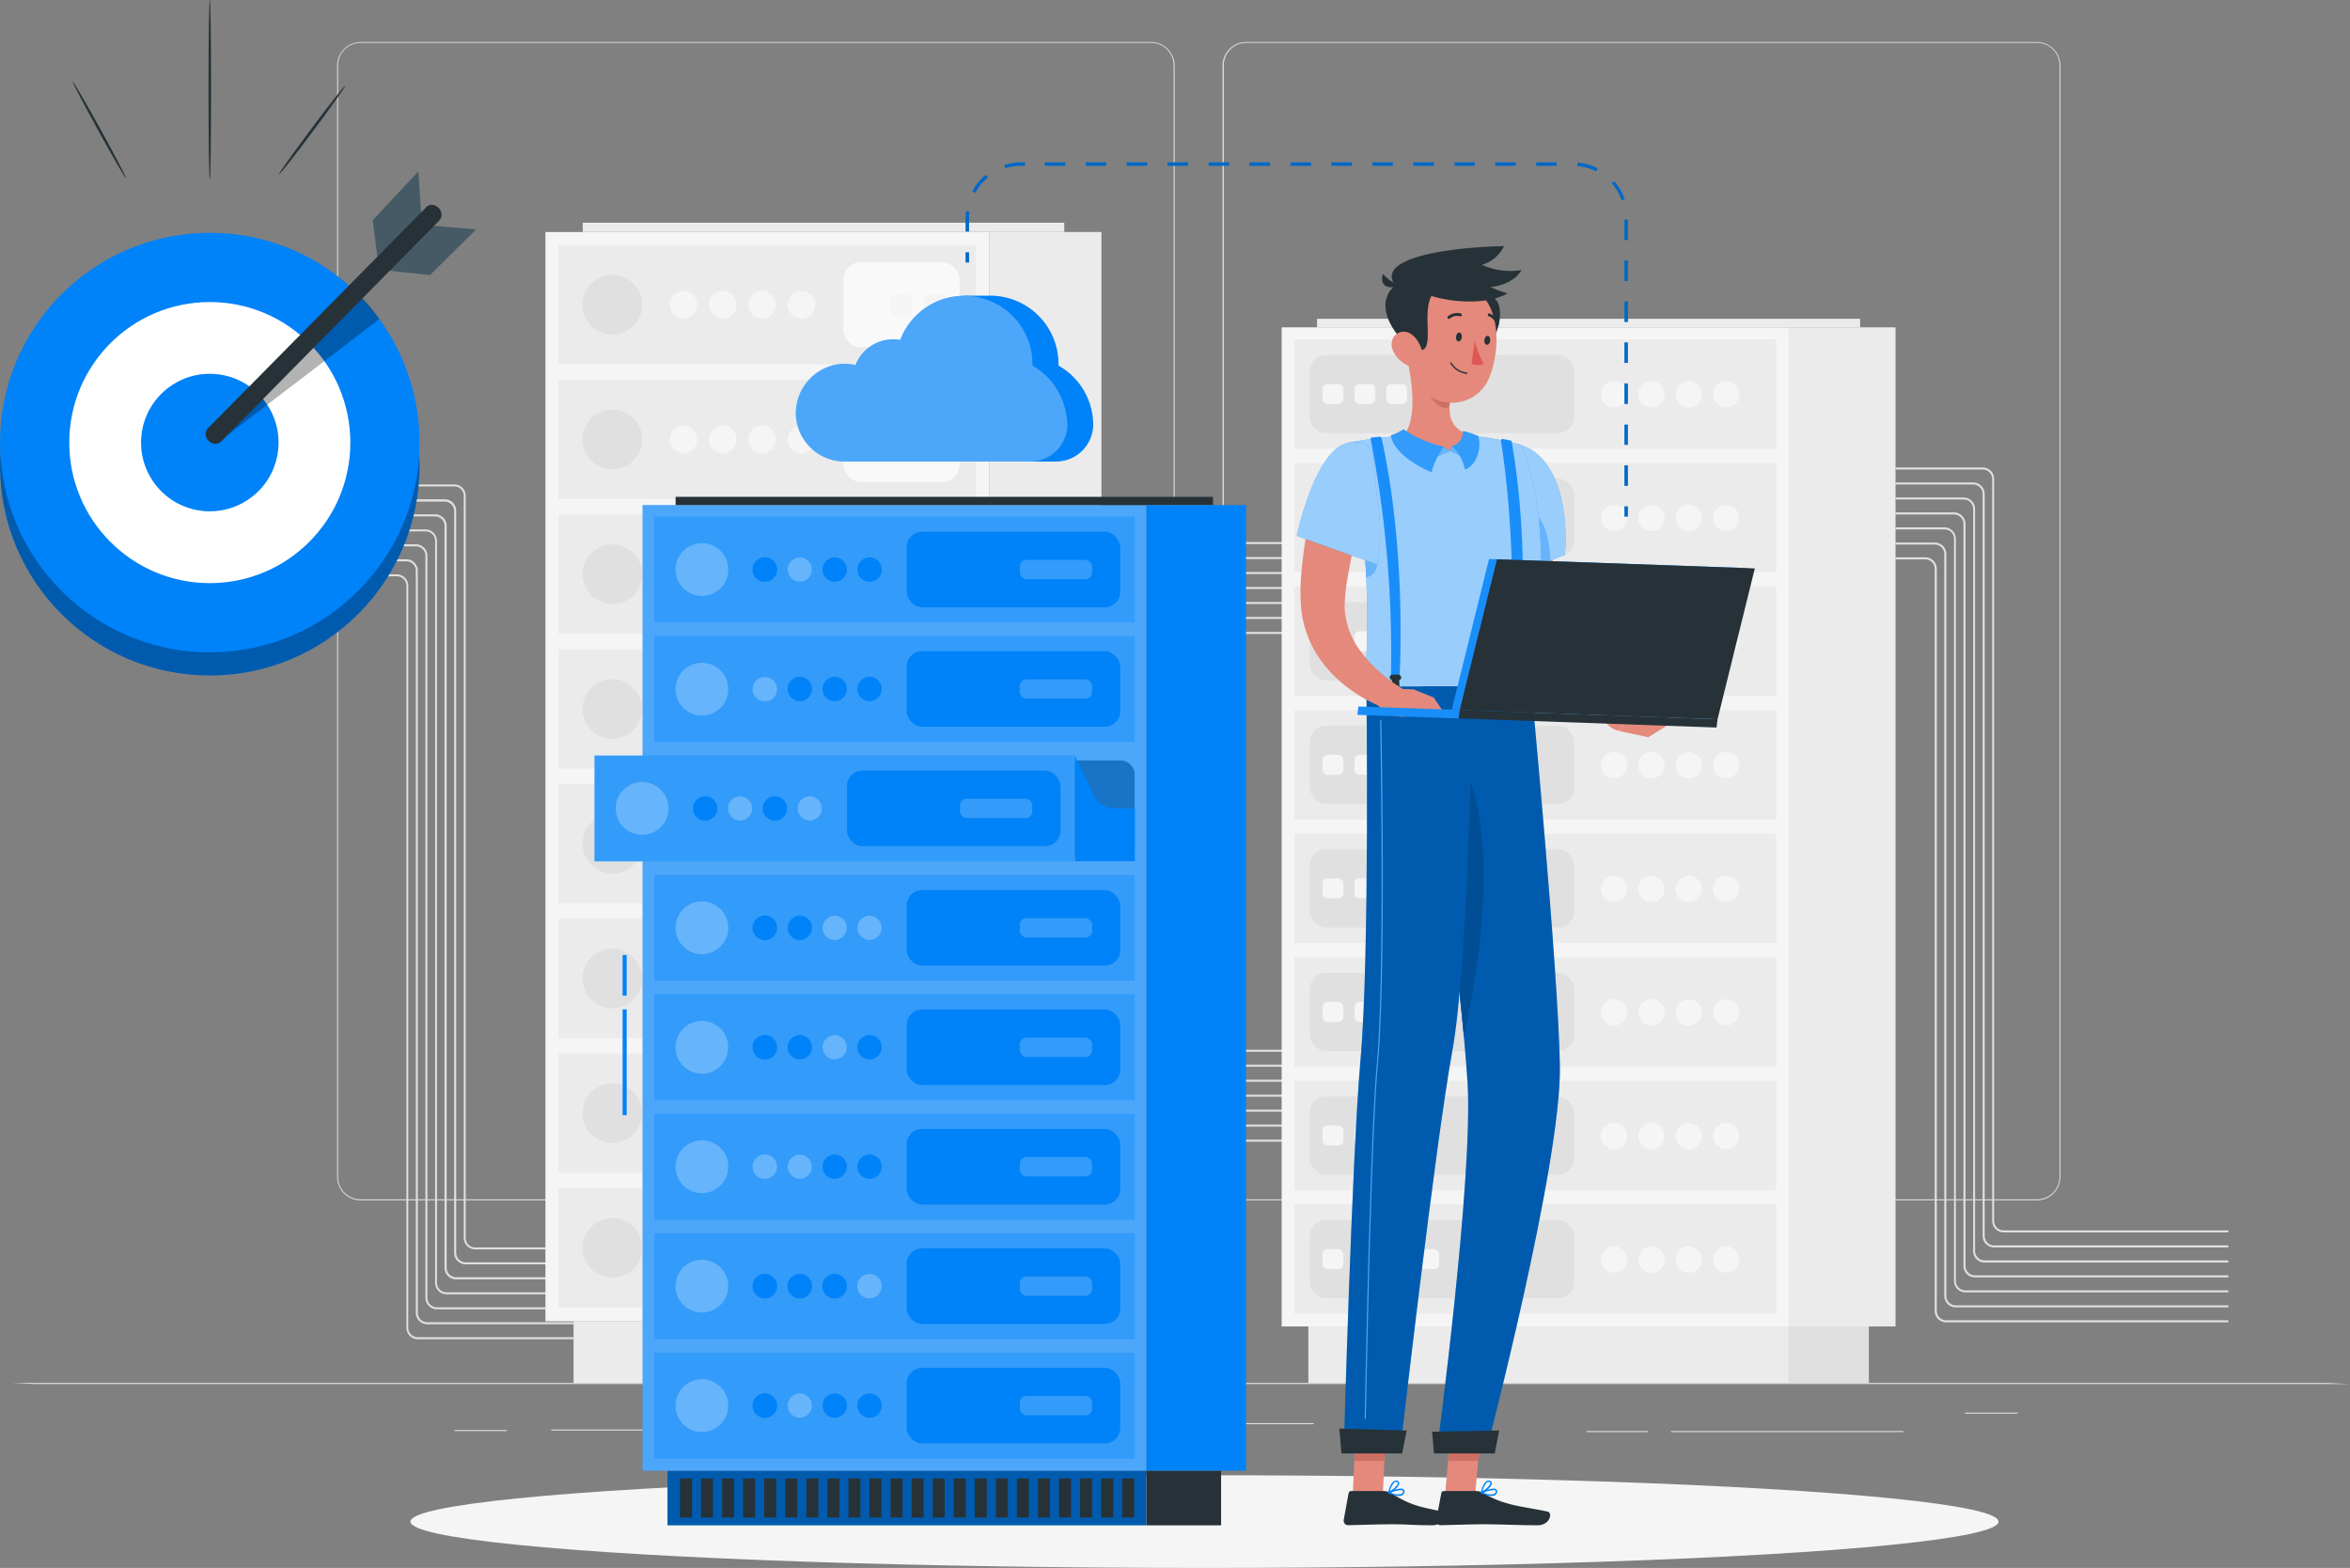 <svg id="Layer_1" data-name="Layer 1" xmlns="http://www.w3.org/2000/svg" viewBox="0 0 597.8 398.84"><rect x="0" y="0" width="597.8" height="398.84" fill="#808080" stroke="none"/><defs><style>.cls-1{fill:#e0e0e0;}.cls-2{fill:#ebebeb;}.cls-3{fill:#f5f5f5;}.cls-11,.cls-12,.cls-15,.cls-18,.cls-19,.cls-4,.cls-8{fill:#fff;}.cls-4{opacity:0.7;}.cls-10,.cls-11,.cls-12,.cls-15,.cls-16,.cls-18,.cls-4,.cls-6,.cls-8,.cls-9{isolation:isolate;}.cls-5,.cls-9{fill:#0082f8;}.cls-6,.cls-8{opacity:0.3;}.cls-7{fill:#263238;}.cls-15,.cls-9{opacity:0.6;}.cls-10,.cls-11{opacity:0.2;}.cls-12,.cls-16{opacity:0.4;}.cls-13{fill:#e4897b;}.cls-14{fill:#ce6f64;}.cls-17{fill:#de5753;}.cls-18{opacity:0.1;}.cls-20{fill:#455a64;}</style></defs><g id="freepik--background-complete--inject-61"><polygon class="cls-1" points="3.01 351.77 591.8 351.77 597.8 352.07 9.01 352.07 3.01 351.77"/><rect class="cls-1" x="140.24" y="363.63" width="50.66" height="0.26"/><rect class="cls-1" x="115.64" y="363.76" width="13.32" height="0.26"/><rect class="cls-1" x="248.81" y="362.01" width="15.6" height="0.26"/><rect class="cls-1" x="270.4" y="362.01" width="63.78" height="0.26"/><rect class="cls-1" x="425.06" y="364.02" width="59.15" height="0.26"/><rect class="cls-1" x="403.59" y="364.02" width="15.67" height="0.26"/><rect class="cls-1" x="499.84" y="359.32" width="13.43" height="0.26"/><path class="cls-1" d="M292.86,305.33H91.7a6,6,0,0,1-5.94-5.95V16.6a6,6,0,0,1,5.94-5.9H292.86a6,6,0,0,1,5.95,5.95h0V299.38A6,6,0,0,1,292.86,305.33ZM91.7,10.91A5.69,5.69,0,0,0,86,16.6V299.38a5.69,5.69,0,0,0,5.68,5.69H292.86a5.71,5.71,0,0,0,5.69-5.69V16.6a5.71,5.71,0,0,0-5.69-5.69Z" transform="translate(0)"/><path class="cls-1" d="M518.21,305.33H317a6,6,0,0,1-6-5.95V16.6a6,6,0,0,1,6-5.9H518.21a6,6,0,0,1,5.93,5.9V299.38A6,6,0,0,1,518.21,305.33ZM317,10.91a5.71,5.71,0,0,0-5.69,5.69V299.38a5.71,5.71,0,0,0,5.69,5.69H518.21a5.7,5.7,0,0,0,5.69-5.69V16.6a5.7,5.7,0,0,0-5.69-5.69Z" transform="translate(0)"/><path class="cls-1" d="M566.86,336.36H495.07a2.91,2.91,0,0,1-2.92-2.91V144.7a2.41,2.41,0,0,0-2.41-2.41h-7.55v-.52h7.57a2.93,2.93,0,0,1,2.93,2.93V333.45a2.4,2.4,0,0,0,2.41,2.39h71.76Z" transform="translate(0)"/><path class="cls-1" d="M566.86,332.56H497.51a2.93,2.93,0,0,1-2.92-2.93V140.93a2.42,2.42,0,0,0-2.4-2.41h-10V138h10a2.94,2.94,0,0,1,2.92,2.93v188.7a2.42,2.42,0,0,0,2.4,2.41h69.35Z" transform="translate(0)"/><path class="cls-1" d="M566.86,328.75H500a2.93,2.93,0,0,1-2.93-2.93V137.07a2.4,2.4,0,0,0-2.39-2.4H482.19v-.52h12.44a2.91,2.91,0,0,1,2.91,2.92V325.82a2.42,2.42,0,0,0,2.41,2.41h66.91Z" transform="translate(0)"/><path class="cls-1" d="M566.86,324.93H502.39a2.92,2.92,0,0,1-2.92-2.92V133.26a2.4,2.4,0,0,0-2.41-2.39H482.19v-.53h14.86a2.93,2.93,0,0,1,2.93,2.92V322a2.4,2.4,0,0,0,2.4,2.4h64.48Z" transform="translate(0)"/><path class="cls-1" d="M566.86,321.16h-62a2.92,2.92,0,0,1-2.92-2.93V129.47a2.41,2.41,0,0,0-2.41-2.41H482.19v-.52H499.5a2.93,2.93,0,0,1,2.93,2.93V318.19a2.41,2.41,0,0,0,2.4,2.41h62Z" transform="translate(0)"/><path class="cls-1" d="M566.86,317.31H507.27a2.93,2.93,0,0,1-2.92-2.93V125.65a2.41,2.41,0,0,0-2.41-2.41H482.15v-.52h19.79a2.93,2.93,0,0,1,2.93,2.93V314.38a2.4,2.4,0,0,0,2.38,2.41h59.61Z" transform="translate(0)"/><path class="cls-1" d="M566.86,313.49H509.71a2.93,2.93,0,0,1-2.93-2.91V121.83a2.4,2.4,0,0,0-2.4-2.4H482.19v-.52h22.16a2.92,2.92,0,0,1,2.92,2.92V310.58a2.4,2.4,0,0,0,2.4,2.39h57.19Z" transform="translate(0)"/><rect class="cls-1" x="272.07" y="160.74" width="64.38" height="0.52"/><rect class="cls-1" x="272.07" y="156.93" width="64.38" height="0.52"/><rect class="cls-1" x="272.07" y="153.12" width="64.38" height="0.52"/><rect class="cls-1" x="272.07" y="149.31" width="64.38" height="0.52"/><rect class="cls-1" x="272.07" y="145.5" width="64.38" height="0.52"/><rect class="cls-1" x="272.07" y="141.69" width="64.38" height="0.52"/><rect class="cls-1" x="272.07" y="137.88" width="64.38" height="0.52"/><rect class="cls-1" x="272.07" y="289.89" width="64.38" height="0.52"/><rect class="cls-1" x="272.07" y="286.07" width="64.38" height="0.52"/><rect class="cls-1" x="272.07" y="282.26" width="64.38" height="0.52"/><rect class="cls-1" x="272.07" y="278.45" width="64.38" height="0.52"/><rect class="cls-1" x="272.07" y="274.64" width="64.38" height="0.52"/><rect class="cls-1" x="272.07" y="270.83" width="64.38" height="0.52"/><rect class="cls-1" x="272.07" y="267.02" width="64.38" height="0.52"/><path class="cls-1" d="M145.9,317.8h-25a2.93,2.93,0,0,1-2.93-2.89V126.14a2.39,2.39,0,0,0-2.38-2.41H86v-.51h29.56a2.91,2.91,0,0,1,2.91,2.92h0V314.91a2.41,2.41,0,0,0,2.41,2.41h25Z" transform="translate(0)"/><path class="cls-1" d="M145.9,321.61H118.46a2.93,2.93,0,0,1-2.93-2.93V130a2.4,2.4,0,0,0-2.38-2.41H86.05V127h27.09a2.93,2.93,0,0,1,2.91,2.93V318.68a2.41,2.41,0,0,0,2.41,2.41H145.9Z" transform="translate(0)"/><path class="cls-1" d="M145.9,325.42H116a2.92,2.92,0,0,1-2.92-2.92V133.75a2.4,2.4,0,0,0-2.4-2.39H86v-.53H110.7a2.94,2.94,0,0,1,2.92,2.92V322.5a2.41,2.41,0,0,0,2.4,2.4H145.9Z" transform="translate(0)"/><path class="cls-1" d="M145.9,329.24H113.61a2.93,2.93,0,0,1-2.93-2.93V137.56a2.41,2.41,0,0,0-2.41-2.4H86v-.48h22.23a2.93,2.93,0,0,1,2.93,2.93v188.7a2.42,2.42,0,0,0,2.41,2.41h32.29Z" transform="translate(0)"/><path class="cls-1" d="M145.9,333.05H111.15a2.93,2.93,0,0,1-2.93-2.93V141.38a2.41,2.41,0,0,0-2.41-2.41H86v-.52h19.79a2.93,2.93,0,0,1,2.93,2.93V330.12a2.42,2.42,0,0,0,2.41,2.41H145.9Z" transform="translate(0)"/><path class="cls-1" d="M145.9,336.85H108.71a2.93,2.93,0,0,1-2.93-2.92V145.19a2.42,2.42,0,0,0-2.4-2.41H86v-.52h17.36a2.93,2.93,0,0,1,2.92,2.93V333.93a2.41,2.41,0,0,0,2.41,2.4H145.9Z" transform="translate(0)"/><path class="cls-1" d="M145.9,340.66H106.31a2.91,2.91,0,0,1-2.92-2.91V149a2.42,2.42,0,0,0-2.41-2.4H86v-.52h14.92a2.93,2.93,0,0,1,2.93,2.92V337.75a2.39,2.39,0,0,0,2.39,2.39h39.6Z" transform="translate(0)"/><rect class="cls-2" x="145.9" y="336.1" width="105.7" height="15.68"/><rect class="cls-1" x="251.6" y="336.11" width="21.44" height="15.68"/><rect class="cls-3" x="138.75" y="59.02" width="112.86" height="277.09"/><rect class="cls-2" x="148.23" y="56.65" width="122.5" height="2.36"/><rect class="cls-2" x="251.6" y="59.01" width="28.59" height="277.09"/><rect class="cls-2" x="142.11" y="62.34" width="106.13" height="30.36"/><rect class="cls-2" x="142.11" y="302.25" width="106.13" height="30.36"/><rect class="cls-2" x="142.11" y="267.98" width="106.13" height="30.36"/><rect class="cls-2" x="142.11" y="233.71" width="106.13" height="30.36"/><rect class="cls-2" x="142.11" y="199.44" width="106.13" height="30.36"/><rect class="cls-2" x="142.11" y="165.16" width="106.13" height="30.36"/><rect class="cls-2" x="142.11" y="130.89" width="106.13" height="30.36"/><rect class="cls-2" x="142.11" y="96.61" width="106.13" height="30.36"/><rect class="cls-4" x="214.55" y="66.68" width="29.55" height="21.69" rx="4.43"/><rect class="cls-3" x="235.09" y="74.75" width="5.55" height="5.54" rx="1.33"/><rect class="cls-4" x="214.55" y="100.94" width="29.55" height="21.69" rx="4.43"/><rect class="cls-3" x="235.09" y="109.03" width="5.55" height="5.54" rx="1.33"/><rect class="cls-4" x="214.55" y="135.22" width="29.55" height="21.69" rx="4.43"/><rect class="cls-3" x="235.09" y="143.3" width="5.55" height="5.54" rx="1.33"/><rect class="cls-4" x="214.55" y="169.5" width="29.55" height="21.69" rx="4.43"/><rect class="cls-3" x="235.09" y="177.57" width="5.55" height="5.54" rx="1.33"/><rect class="cls-4" x="214.55" y="203.77" width="29.55" height="21.69" rx="4.43"/><rect class="cls-3" x="235.09" y="211.85" width="5.55" height="5.54" rx="1.33"/><rect class="cls-4" x="214.55" y="238.05" width="29.55" height="21.69" rx="4.43"/><rect class="cls-3" x="235.09" y="246.12" width="5.55" height="5.54" rx="1.33"/><rect class="cls-4" x="214.55" y="272.32" width="29.55" height="21.69" rx="4.43"/><rect class="cls-3" x="235.09" y="280.4" width="5.55" height="5.54" rx="1.33"/><rect class="cls-4" x="214.55" y="306.59" width="29.55" height="21.69" rx="4.43"/><rect class="cls-3" x="235.09" y="314.67" width="5.55" height="5.54" rx="1.33"/><rect class="cls-3" x="226.54" y="74.74" width="5.55" height="5.54" rx="1.33"/><rect class="cls-3" x="226.54" y="109.02" width="5.55" height="5.54" rx="1.33"/><rect class="cls-3" x="226.54" y="143.29" width="5.55" height="5.54" rx="1.33"/><rect class="cls-3" x="226.54" y="177.57" width="5.55" height="5.54" rx="1.33"/><rect class="cls-3" x="226.55" y="211.85" width="5.55" height="5.54" rx="1.33"/><rect class="cls-3" x="226.55" y="246.12" width="5.55" height="5.54" rx="1.33"/><rect class="cls-3" x="226.54" y="280.39" width="5.55" height="5.54" rx="1.33"/><rect class="cls-3" x="226.54" y="314.66" width="5.55" height="5.54" rx="1.33"/><circle class="cls-3" cx="203.89" cy="77.51" r="3.5"/><path class="cls-3" d="M197.39,77.51a3.51,3.51,0,1,1-3.52-3.5h0A3.52,3.52,0,0,1,197.39,77.51Z" transform="translate(0)"/><path class="cls-3" d="M187.38,77.51a3.51,3.51,0,1,1-3.52-3.5h0A3.52,3.52,0,0,1,187.38,77.51Z" transform="translate(0)"/><circle class="cls-3" cx="173.85" cy="77.51" r="3.5"/><circle class="cls-3" cx="203.89" cy="111.79" r="3.5"/><path class="cls-3" d="M197.39,111.76a3.51,3.51,0,1,1-3.52-3.5h0A3.51,3.51,0,0,1,197.39,111.76Z" transform="translate(0)"/><path class="cls-3" d="M187.38,111.76a3.51,3.51,0,1,1-3.52-3.5h0A3.51,3.51,0,0,1,187.38,111.76Z" transform="translate(0)"/><circle class="cls-3" cx="173.85" cy="111.79" r="3.5"/><path class="cls-3" d="M207.43,146.07a3.51,3.51,0,1,1-3.52-3.5h0a3.49,3.49,0,0,1,3.51,3.49Z" transform="translate(0)"/><path class="cls-3" d="M197.39,146.07a3.51,3.51,0,1,1-3.52-3.5h0a3.5,3.5,0,0,1,3.51,3.49Z" transform="translate(0)"/><path class="cls-3" d="M187.38,146.07a3.51,3.51,0,1,1-3.52-3.5h0a3.5,3.5,0,0,1,3.51,3.49Z" transform="translate(0)"/><path class="cls-3" d="M177.37,146.07a3.52,3.52,0,1,1-3.53-3.5h0a3.5,3.5,0,0,1,3.52,3.49Z" transform="translate(0)"/><path class="cls-3" d="M207.43,180.34a3.51,3.51,0,1,1-3.52-3.5h0a3.5,3.5,0,0,1,3.51,3.49Z" transform="translate(0)"/><path class="cls-3" d="M197.39,180.34a3.51,3.51,0,1,1-3.52-3.5h0a3.5,3.5,0,0,1,3.51,3.49Z" transform="translate(0)"/><path class="cls-3" d="M187.38,180.34a3.51,3.51,0,1,1-3.52-3.5h0a3.5,3.5,0,0,1,3.51,3.49Z" transform="translate(0)"/><path class="cls-3" d="M177.37,180.34a3.52,3.52,0,1,1-3.53-3.5h0a3.51,3.51,0,0,1,3.52,3.49Z" transform="translate(0)"/><path class="cls-3" d="M207.43,214.62a3.51,3.51,0,1,1-3.51-3.51h0a3.49,3.49,0,0,1,3.51,3.49Z" transform="translate(0)"/><path class="cls-3" d="M197.39,214.62a3.51,3.51,0,1,1-3.51-3.51h0a3.5,3.5,0,0,1,3.51,3.49Z" transform="translate(0)"/><path class="cls-3" d="M187.38,214.62a3.51,3.51,0,1,1-3.51-3.51h0a3.5,3.5,0,0,1,3.51,3.49Z" transform="translate(0)"/><path class="cls-3" d="M177.37,214.62a3.52,3.52,0,1,1-3.52-3.51h0a3.5,3.5,0,0,1,3.52,3.49Z" transform="translate(0)"/><path class="cls-3" d="M207.43,248.89a3.51,3.51,0,1,1-3.51-3.51h0A3.51,3.51,0,0,1,207.43,248.89Z" transform="translate(0)"/><path class="cls-3" d="M197.39,248.89a3.51,3.51,0,1,1-3.51-3.51h0A3.51,3.51,0,0,1,197.39,248.89Z" transform="translate(0)"/><path class="cls-3" d="M187.38,248.89a3.51,3.51,0,1,1-3.51-3.51h0A3.51,3.51,0,0,1,187.38,248.89Z" transform="translate(0)"/><path class="cls-3" d="M177.37,248.89a3.52,3.52,0,1,1-3.52-3.51h0A3.52,3.52,0,0,1,177.37,248.89Z" transform="translate(0)"/><circle class="cls-3" cx="203.89" cy="283.16" r="3.5"/><path class="cls-3" d="M197.39,283.16a3.51,3.51,0,1,1-3.52-3.5h0A3.51,3.51,0,0,1,197.39,283.16Z" transform="translate(0)"/><path class="cls-3" d="M187.38,283.16a3.51,3.51,0,1,1-3.52-3.5h0A3.51,3.51,0,0,1,187.38,283.16Z" transform="translate(0)"/><circle class="cls-3" cx="173.85" cy="283.16" r="3.5"/><circle class="cls-3" cx="203.89" cy="317.43" r="3.5"/><path class="cls-3" d="M197.39,317.43a3.51,3.51,0,1,1-3.52-3.5h0A3.52,3.52,0,0,1,197.39,317.43Z" transform="translate(0)"/><path class="cls-3" d="M187.38,317.43a3.51,3.51,0,1,1-3.52-3.5h0A3.52,3.52,0,0,1,187.38,317.43Z" transform="translate(0)"/><circle class="cls-3" cx="173.85" cy="317.43" r="3.5"/><circle class="cls-1" cx="155.78" cy="77.51" r="7.59"/><circle class="cls-1" cx="155.78" cy="111.79" r="7.59"/><circle class="cls-1" cx="155.78" cy="146.08" r="7.59" transform="translate(-13.32 276.5) rotate(-80.8)"/><circle class="cls-1" cx="155.78" cy="180.35" r="7.59" transform="translate(-47.16 305.3) rotate(-80.8)"/><circle class="cls-1" cx="155.77" cy="214.63" r="7.59" transform="translate(-70.01 75.51) rotate(-22.39)"/><circle class="cls-1" cx="155.76" cy="248.9" r="7.59" transform="translate(-83.07 78.09) rotate(-22.39)"/><circle class="cls-1" cx="155.78" cy="283.16" r="7.59"/><circle class="cls-1" cx="155.78" cy="317.43" r="7.59"/><rect class="cls-2" x="332.83" y="337.4" width="122.21" height="14.39"/><rect class="cls-1" x="455.05" y="337.4" width="20.36" height="14.39"/><rect class="cls-3" x="326.04" y="83.27" width="129" height="254.14"/><rect class="cls-2" x="335.04" y="81.09" width="138.14" height="2.18"/><rect class="cls-2" x="455.04" y="83.27" width="27.15" height="254.14"/><rect class="cls-2" x="329.24" y="86.31" width="122.61" height="27.85"/><rect class="cls-2" x="329.24" y="306.36" width="122.61" height="27.85"/><rect class="cls-2" x="329.24" y="274.92" width="122.61" height="27.85"/><rect class="cls-2" x="329.24" y="243.48" width="122.61" height="27.85"/><rect class="cls-2" x="329.24" y="212.04" width="122.61" height="27.85"/><rect class="cls-2" x="329.24" y="180.62" width="122.61" height="27.85"/><rect class="cls-2" x="329.24" y="149.18" width="122.61" height="27.85"/><rect class="cls-2" x="329.24" y="117.75" width="122.61" height="27.85"/><rect class="cls-1" x="333.17" y="90.29" width="67.29" height="19.89" rx="4.14"/><rect class="cls-3" x="336.44" y="97.69" width="5.27" height="5.08" rx="1.24"/><rect class="cls-1" x="333.17" y="121.73" width="67.29" height="19.89" rx="4.14"/><rect class="cls-3" x="336.45" y="129.13" width="5.27" height="5.08" rx="1.24"/><rect class="cls-1" x="333.17" y="153.16" width="67.29" height="19.89" rx="4.14"/><rect class="cls-3" x="336.45" y="160.57" width="5.27" height="5.08" rx="1.24"/><rect class="cls-1" x="333.17" y="184.6" width="67.29" height="19.89" rx="4.14"/><rect class="cls-3" x="336.44" y="192" width="5.27" height="5.08" rx="1.24"/><rect class="cls-1" x="333.17" y="216.03" width="67.29" height="19.89" rx="4.14"/><rect class="cls-3" x="336.45" y="223.43" width="5.27" height="5.08" rx="1.24"/><rect class="cls-1" x="333.17" y="247.46" width="67.29" height="19.89" rx="4.14"/><rect class="cls-3" x="336.44" y="254.87" width="5.27" height="5.08" rx="1.24"/><rect class="cls-1" x="333.17" y="278.91" width="67.29" height="19.89" rx="4.14"/><rect class="cls-3" x="336.45" y="286.3" width="5.27" height="5.08" rx="1.24"/><rect class="cls-1" x="333.17" y="310.34" width="67.29" height="19.89" rx="4.14"/><rect class="cls-3" x="336.45" y="317.75" width="5.27" height="5.08" rx="1.24"/><rect class="cls-3" x="344.55" y="97.69" width="5.27" height="5.08" rx="1.24"/><rect class="cls-3" x="344.56" y="129.13" width="5.27" height="5.08" rx="1.24"/><rect class="cls-3" x="344.56" y="160.57" width="5.27" height="5.08" rx="1.24"/><rect class="cls-3" x="344.56" y="192" width="5.27" height="5.08" rx="1.24"/><rect class="cls-3" x="344.56" y="223.43" width="5.27" height="5.08" rx="1.24"/><rect class="cls-3" x="344.55" y="254.87" width="5.27" height="5.08" rx="1.24"/><rect class="cls-3" x="344.56" y="286.3" width="5.27" height="5.08" rx="1.24"/><rect class="cls-3" x="344.56" y="317.75" width="5.27" height="5.08" rx="1.24"/><rect class="cls-3" x="352.67" y="97.69" width="5.27" height="5.08" rx="1.24"/><rect class="cls-3" x="352.68" y="129.13" width="5.27" height="5.08" rx="1.24"/><rect class="cls-3" x="352.68" y="160.56" width="5.27" height="5.08" rx="1.24"/><rect class="cls-3" x="352.68" y="192" width="5.27" height="5.08" rx="1.24"/><rect class="cls-3" x="352.68" y="223.43" width="5.27" height="5.08" rx="1.24"/><rect class="cls-3" x="352.67" y="254.87" width="5.27" height="5.08" rx="1.24"/><rect class="cls-3" x="352.68" y="286.3" width="5.27" height="5.08" rx="1.24"/><rect class="cls-3" x="352.68" y="317.73" width="5.27" height="5.08" rx="1.24"/><rect class="cls-3" x="360.8" y="97.69" width="5.27" height="5.08" rx="1.24"/><rect class="cls-3" x="360.8" y="129.13" width="5.27" height="5.08" rx="1.24"/><rect class="cls-3" x="360.8" y="160.56" width="5.27" height="5.08" rx="1.24"/><rect class="cls-3" x="360.8" y="192" width="5.27" height="5.08" rx="1.24"/><rect class="cls-3" x="360.8" y="223.43" width="5.27" height="5.08" rx="1.24"/><rect class="cls-3" x="360.8" y="254.87" width="5.27" height="5.08" rx="1.24"/><rect class="cls-3" x="360.8" y="286.3" width="5.27" height="5.08" rx="1.24"/><rect class="cls-3" x="360.8" y="317.73" width="5.27" height="5.08" rx="1.24"/><path class="cls-3" d="M407.25,100.24A3.33,3.33,0,1,0,410.7,97h-.12a3.27,3.27,0,0,0-3.33,3.2Z" transform="translate(0)"/><path class="cls-3" d="M416.76,100.24A3.34,3.34,0,1,0,420.21,97h-.12a3.27,3.27,0,0,0-3.33,3.22Z" transform="translate(0)"/><path class="cls-3" d="M426.26,100.24A3.34,3.34,0,1,0,429.71,97h-.11a3.27,3.27,0,0,0-3.34,3.2Z" transform="translate(0)"/><path class="cls-3" d="M435.78,100.24A3.32,3.32,0,1,0,439.2,97h-.1a3.26,3.26,0,0,0-3.32,3.22Z" transform="translate(0)"/><path class="cls-3" d="M407.25,131.67a3.34,3.34,0,1,0,3.43-3.24h-.1a3.27,3.27,0,0,0-3.33,3.21Z" transform="translate(0)"/><path class="cls-3" d="M416.76,131.67a3.34,3.34,0,1,0,3.45-3.22h-.12a3.27,3.27,0,0,0-3.33,3.22Z" transform="translate(0)"/><path class="cls-3" d="M426.26,131.67a3.34,3.34,0,1,0,3.45-3.22h-.11a3.27,3.27,0,0,0-3.34,3.21Z" transform="translate(0)"/><path class="cls-3" d="M435.78,131.67a3.32,3.32,0,1,0,3.42-3.22h-.1a3.26,3.26,0,0,0-3.32,3.22Z" transform="translate(0)"/><path class="cls-3" d="M407.25,163.1a3.33,3.33,0,1,0,3.46-3.21h-.13a3.28,3.28,0,0,0-3.33,3.21Z" transform="translate(0)"/><path class="cls-3" d="M416.76,163.1a3.34,3.34,0,1,0,3.46-3.21h-.13A3.28,3.28,0,0,0,416.76,163.1Z" transform="translate(0)"/><path class="cls-3" d="M426.26,163.1a3.34,3.34,0,1,0,3.46-3.21h-.12a3.28,3.28,0,0,0-3.34,3.21Z" transform="translate(0)"/><path class="cls-3" d="M435.78,163.1a3.32,3.32,0,1,0,3.43-3.21h-.11A3.27,3.27,0,0,0,435.78,163.1Z" transform="translate(0)"/><path class="cls-3" d="M407.25,194.54a3.33,3.33,0,1,0,3.45-3.22h-.12a3.28,3.28,0,0,0-3.33,3.21Z" transform="translate(0)"/><path class="cls-3" d="M416.76,194.54a3.34,3.34,0,1,0,3.45-3.22h-.12a3.27,3.27,0,0,0-3.33,3.22Z" transform="translate(0)"/><path class="cls-3" d="M426.26,194.54a3.34,3.34,0,1,0,3.45-3.22h-.11a3.28,3.28,0,0,0-3.34,3.21Z" transform="translate(0)"/><path class="cls-3" d="M435.78,194.54a3.32,3.32,0,1,0,3.42-3.22h-.1a3.26,3.26,0,0,0-3.32,3.22Z" transform="translate(0)"/><path class="cls-3" d="M407.25,226a3.33,3.33,0,1,0,3.46-3.2h-.13a3.28,3.28,0,0,0-3.33,3.21Z" transform="translate(0)"/><path class="cls-3" d="M416.76,226a3.34,3.34,0,1,0,3.46-3.2h-.13A3.28,3.28,0,0,0,416.76,226Z" transform="translate(0)"/><path class="cls-3" d="M426.26,226a3.34,3.34,0,1,0,3.46-3.2h-.12a3.28,3.28,0,0,0-3.34,3.21Z" transform="translate(0)"/><path class="cls-3" d="M435.78,226a3.32,3.32,0,1,0,3.43-3.2h-.11A3.27,3.27,0,0,0,435.78,226Z" transform="translate(0)"/><path class="cls-3" d="M407.25,257.41a3.33,3.33,0,1,0,3.45-3.21h-.12a3.28,3.28,0,0,0-3.33,3.21Z" transform="translate(0)"/><path class="cls-3" d="M416.76,257.41a3.34,3.34,0,1,0,3.45-3.21h-.12a3.29,3.29,0,0,0-3.33,3.22Z" transform="translate(0)"/><path class="cls-3" d="M426.26,257.41a3.34,3.34,0,1,0,3.45-3.21h-.11a3.29,3.29,0,0,0-3.34,3.21Z" transform="translate(0)"/><path class="cls-3" d="M435.78,257.41a3.32,3.32,0,1,0,3.42-3.21h-.1a3.27,3.27,0,0,0-3.32,3.22Z" transform="translate(0)"/><path class="cls-3" d="M407.25,288.87a3.33,3.33,0,1,0,3.46-3.21h-.13a3.27,3.27,0,0,0-3.33,3.2Z" transform="translate(0)"/><path class="cls-3" d="M416.76,288.87a3.34,3.34,0,1,0,3.46-3.21h-.13A3.27,3.27,0,0,0,416.76,288.87Z" transform="translate(0)"/><path class="cls-3" d="M426.26,288.87a3.34,3.34,0,1,0,3.46-3.21h-.12a3.27,3.27,0,0,0-3.34,3.2Z" transform="translate(0)"/><path class="cls-3" d="M435.78,288.87a3.32,3.32,0,1,0,3.43-3.21h-.11A3.26,3.26,0,0,0,435.78,288.87Z" transform="translate(0)"/><path class="cls-3" d="M407.25,320.28a3.33,3.33,0,1,0,3.46-3.21h-.13a3.27,3.27,0,0,0-3.33,3.21Z" transform="translate(0)"/><path class="cls-3" d="M416.76,320.28a3.34,3.34,0,1,0,3.46-3.21h-.13A3.27,3.27,0,0,0,416.76,320.28Z" transform="translate(0)"/><path class="cls-3" d="M426.26,320.28a3.34,3.34,0,1,0,3.46-3.21h-.12a3.27,3.27,0,0,0-3.34,3.21Z" transform="translate(0)"/><path class="cls-3" d="M435.78,320.28a3.32,3.32,0,1,0,3.43-3.21h-.11A3.26,3.26,0,0,0,435.78,320.28Z" transform="translate(0)"/></g><g id="freepik--Shadow--inject-61"><ellipse class="cls-3" cx="306.4" cy="387.05" rx="202" ry="11.79"/></g><g id="freepik--Device--inject-61"><rect class="cls-5" x="169.8" y="374.09" width="121.82" height="13.9"/><rect class="cls-6" x="169.8" y="374.09" width="121.82" height="13.9"/><rect class="cls-7" x="172.97" y="376.07" width="3.05" height="9.95"/><rect class="cls-7" x="178.32" y="376.07" width="3.05" height="9.95"/><rect class="cls-7" x="183.69" y="376.07" width="3.05" height="9.95"/><rect class="cls-7" x="189.04" y="376.07" width="3.05" height="9.95"/><rect class="cls-7" x="194.4" y="376.07" width="3.05" height="9.95"/><rect class="cls-7" x="199.75" y="376.07" width="3.05" height="9.95"/><rect class="cls-7" x="205.12" y="376.07" width="3.05" height="9.95"/><rect class="cls-7" x="210.47" y="376.07" width="3.05" height="9.95"/><rect class="cls-7" x="215.83" y="376.07" width="3.05" height="9.95"/><rect class="cls-7" x="221.18" y="376.07" width="3.05" height="9.95"/><rect class="cls-7" x="226.54" y="376.07" width="3.05" height="9.95"/><rect class="cls-7" x="231.9" y="376.07" width="3.05" height="9.95"/><rect class="cls-7" x="237.26" y="376.07" width="3.05" height="9.95"/><rect class="cls-7" x="242.61" y="376.07" width="3.05" height="9.95"/><rect class="cls-7" x="247.97" y="376.07" width="3.05" height="9.95"/><rect class="cls-7" x="253.33" y="376.07" width="3.05" height="9.95"/><rect class="cls-7" x="258.69" y="376.07" width="3.05" height="9.95"/><rect class="cls-7" x="264.04" y="376.07" width="3.05" height="9.95"/><rect class="cls-7" x="269.4" y="376.07" width="3.05" height="9.95"/><rect class="cls-7" x="274.76" y="376.07" width="3.05" height="9.95"/><rect class="cls-7" x="280.12" y="376.07" width="3.05" height="9.95"/><rect class="cls-7" x="285.47" y="376.07" width="3.05" height="9.95"/><rect class="cls-7" x="291.63" y="374.1" width="19" height="13.9"/><rect class="cls-5" x="163.47" y="128.48" width="128.16" height="245.61"/><rect class="cls-8" x="163.47" y="128.48" width="128.16" height="245.61"/><rect class="cls-7" x="171.86" y="126.38" width="136.7" height="2.1"/><rect class="cls-5" x="158.38" y="242.92" width="1.04" height="10.35"/><rect class="cls-5" x="158.38" y="256.75" width="1.04" height="26.91"/><rect class="cls-5" x="291.62" y="128.48" width="25.35" height="245.61"/><rect class="cls-9" x="166.45" y="193.45" width="122.19" height="24.38" rx="3.41"/><rect class="cls-10" x="166.45" y="193.45" width="122.19" height="24.38" rx="3.41"/><path class="cls-5" d="M278.36,202.4l-4.93-10.17v26.83h15.26V205.64h-5.1A5.8,5.8,0,0,1,278.36,202.4Z" transform="translate(0)"/><rect class="cls-5" x="166.45" y="131.42" width="122.19" height="26.91"/><rect class="cls-11" x="166.45" y="131.42" width="122.19" height="26.91"/><rect class="cls-5" x="166.45" y="344.08" width="122.19" height="26.91"/><rect class="cls-11" x="166.45" y="344.08" width="122.19" height="26.91"/><rect class="cls-5" x="166.45" y="313.7" width="122.19" height="26.91"/><rect class="cls-11" x="166.45" y="313.7" width="122.19" height="26.91"/><rect class="cls-5" x="166.45" y="283.32" width="122.19" height="26.91"/><rect class="cls-11" x="166.45" y="283.32" width="122.19" height="26.91"/><rect class="cls-5" x="166.45" y="252.94" width="122.19" height="26.91"/><rect class="cls-11" x="166.45" y="252.94" width="122.19" height="26.91"/><rect class="cls-5" x="166.45" y="222.57" width="122.19" height="26.91"/><rect class="cls-11" x="166.45" y="222.57" width="122.19" height="26.91"/><rect class="cls-5" x="151.24" y="192.19" width="122.19" height="26.91"/><rect class="cls-11" x="151.24" y="192.19" width="122.19" height="26.91"/><rect class="cls-5" x="166.45" y="161.8" width="122.19" height="26.91"/><rect class="cls-11" x="166.45" y="161.8" width="122.19" height="26.91"/><rect class="cls-5" x="230.65" y="135.26" width="54.31" height="19.22" rx="3.93"/><rect class="cls-11" x="259.42" y="142.42" width="18.39" height="4.92" rx="1.67"/><rect class="cls-5" x="230.65" y="165.64" width="54.31" height="19.22" rx="3.93"/><rect class="cls-11" x="259.42" y="172.8" width="18.39" height="4.92" rx="1.67"/><rect class="cls-5" x="215.44" y="196.03" width="54.31" height="19.22" rx="3.93"/><rect class="cls-11" x="244.21" y="203.18" width="18.39" height="4.92" rx="1.67"/><rect class="cls-5" x="230.65" y="226.41" width="54.31" height="19.22" rx="3.93"/><rect class="cls-11" x="259.42" y="233.56" width="18.39" height="4.92" rx="1.67"/><rect class="cls-5" x="230.65" y="256.79" width="54.31" height="19.22" rx="3.93"/><rect class="cls-11" x="259.42" y="263.94" width="18.39" height="4.92" rx="1.67"/><rect class="cls-5" x="230.65" y="287.17" width="54.31" height="19.22" rx="3.93"/><rect class="cls-11" x="259.42" y="294.31" width="18.39" height="4.92" rx="1.67"/><rect class="cls-5" x="230.65" y="317.55" width="54.31" height="19.22" rx="3.93"/><rect class="cls-11" x="259.42" y="324.7" width="18.39" height="4.92" rx="1.67"/><rect class="cls-5" x="230.65" y="347.93" width="54.31" height="19.22" rx="3.93"/><rect class="cls-11" x="259.43" y="355.08" width="18.39" height="4.92" rx="1.67"/><circle class="cls-5" cx="221.2" cy="144.88" r="3.1"/><circle class="cls-5" cx="212.33" cy="144.88" r="3.1"/><circle class="cls-5" cx="203.46" cy="144.88" r="3.1"/><circle class="cls-12" cx="203.46" cy="144.88" r="3.1"/><path class="cls-5" d="M197.69,144.88a3.13,3.13,0,1,1-3.12-3.13A3.12,3.12,0,0,1,197.69,144.88Z" transform="translate(0)"/><circle class="cls-5" cx="221.2" cy="175.26" r="3.1"/><circle class="cls-5" cx="212.33" cy="175.26" r="3.1"/><circle class="cls-5" cx="203.46" cy="175.26" r="3.1"/><path class="cls-5" d="M197.69,175.31a3.13,3.13,0,1,1-3.12-3.13A3.12,3.12,0,0,1,197.69,175.31Z" transform="translate(0)"/><path class="cls-12" d="M197.69,175.31a3.13,3.13,0,1,1-3.12-3.13A3.12,3.12,0,0,1,197.69,175.31Z" transform="translate(0)"/><circle class="cls-5" cx="205.99" cy="205.64" r="3.1"/><circle class="cls-12" cx="205.99" cy="205.64" r="3.1"/><circle class="cls-5" cx="197.12" cy="205.64" r="3.1"/><circle class="cls-5" cx="188.25" cy="205.64" r="3.1"/><circle class="cls-12" cx="188.25" cy="205.64" r="3.1"/><circle class="cls-5" cx="179.38" cy="205.64" r="3.1"/><circle class="cls-5" cx="221.2" cy="236.02" r="3.1"/><circle class="cls-12" cx="221.2" cy="236.02" r="3.1"/><circle class="cls-5" cx="212.33" cy="236.02" r="3.1"/><circle class="cls-12" cx="212.33" cy="236.02" r="3.1"/><circle class="cls-5" cx="203.46" cy="236.02" r="3.1"/><path class="cls-5" d="M197.69,236a3.13,3.13,0,1,1-3.12-3.13A3.12,3.12,0,0,1,197.69,236Z" transform="translate(0)"/><circle class="cls-5" cx="221.2" cy="266.39" r="3.1"/><circle class="cls-5" cx="212.33" cy="266.39" r="3.1"/><circle class="cls-12" cx="212.33" cy="266.39" r="3.1"/><circle class="cls-5" cx="203.46" cy="266.39" r="3.1"/><path class="cls-5" d="M197.69,266.39a3.13,3.13,0,1,1-3.12-3.12A3.13,3.13,0,0,1,197.69,266.39Z" transform="translate(0)"/><circle class="cls-5" cx="221.2" cy="296.77" r="3.1"/><circle class="cls-5" cx="212.33" cy="296.77" r="3.1"/><circle class="cls-5" cx="203.46" cy="296.77" r="3.1"/><circle class="cls-12" cx="203.46" cy="296.77" r="3.1"/><path class="cls-5" d="M197.69,296.77a3.13,3.13,0,1,1-3.12-3.12A3.13,3.13,0,0,1,197.69,296.77Z" transform="translate(0)"/><path class="cls-12" d="M197.69,296.77a3.13,3.13,0,1,1-3.12-3.12A3.13,3.13,0,0,1,197.69,296.77Z" transform="translate(0)"/><path class="cls-5" d="M224.31,327.16a3.13,3.13,0,1,1-3.13-3.12A3.13,3.13,0,0,1,224.31,327.16Z" transform="translate(0)"/><path class="cls-12" d="M224.31,327.16a3.13,3.13,0,1,1-3.13-3.12A3.13,3.13,0,0,1,224.31,327.16Z" transform="translate(0)"/><path class="cls-5" d="M215.44,327.16a3.13,3.13,0,1,1-3.12-3.12A3.13,3.13,0,0,1,215.44,327.16Z" transform="translate(0)"/><path class="cls-5" d="M206.57,327.16a3.13,3.13,0,1,1-3.13-3.12A3.13,3.13,0,0,1,206.57,327.16Z" transform="translate(0)"/><path class="cls-5" d="M197.69,327.16a3.13,3.13,0,1,1-3.12-3.12A3.13,3.13,0,0,1,197.69,327.16Z" transform="translate(0)"/><circle class="cls-5" cx="221.2" cy="357.54" r="3.1"/><circle class="cls-5" cx="212.33" cy="357.54" r="3.1"/><circle class="cls-5" cx="203.46" cy="357.54" r="3.1"/><circle class="cls-12" cx="203.46" cy="357.54" r="3.1"/><path class="cls-5" d="M197.69,357.54a3.13,3.13,0,1,1-3.12-3.12A3.13,3.13,0,0,1,197.69,357.54Z" transform="translate(0)"/><path class="cls-5" d="M185.28,144.88a6.73,6.73,0,1,1-6.73-6.73h0A6.72,6.72,0,0,1,185.28,144.88Z" transform="translate(0)"/><path class="cls-12" d="M185.28,144.88a6.73,6.73,0,1,1-6.73-6.73h0A6.72,6.72,0,0,1,185.28,144.88Z" transform="translate(0)"/><path class="cls-5" d="M185.28,175.31a6.73,6.73,0,1,1-6.73-6.73h0A6.72,6.72,0,0,1,185.28,175.31Z" transform="translate(0)"/><path class="cls-12" d="M185.28,175.31a6.73,6.73,0,1,1-6.73-6.73h0A6.72,6.72,0,0,1,185.28,175.31Z" transform="translate(0)"/><path class="cls-5" d="M170.07,205.64a6.73,6.73,0,1,1-6.73-6.73h0A6.72,6.72,0,0,1,170.07,205.64Z" transform="translate(0)"/><path class="cls-12" d="M170.07,205.64a6.73,6.73,0,1,1-6.73-6.73h0A6.72,6.72,0,0,1,170.07,205.64Z" transform="translate(0)"/><path class="cls-5" d="M185.28,236a6.73,6.73,0,1,1-6.73-6.73h0A6.72,6.72,0,0,1,185.28,236Z" transform="translate(0)"/><path class="cls-12" d="M185.28,236a6.73,6.73,0,1,1-6.73-6.73h0A6.72,6.72,0,0,1,185.28,236Z" transform="translate(0)"/><path class="cls-5" d="M185.28,266.39a6.73,6.73,0,1,1-6.74-6.72h0A6.73,6.73,0,0,1,185.28,266.39Z" transform="translate(0)"/><path class="cls-12" d="M185.28,266.39a6.73,6.73,0,1,1-6.74-6.72h0A6.73,6.73,0,0,1,185.28,266.39Z" transform="translate(0)"/><path class="cls-5" d="M185.28,296.77a6.73,6.73,0,1,1-6.74-6.72h0A6.73,6.73,0,0,1,185.28,296.77Z" transform="translate(0)"/><path class="cls-12" d="M185.28,296.77a6.73,6.73,0,1,1-6.74-6.72h0A6.73,6.73,0,0,1,185.28,296.77Z" transform="translate(0)"/><path class="cls-5" d="M185.28,327.16a6.73,6.73,0,1,1-6.73-6.73h0a6.72,6.72,0,0,1,6.72,6.72Z" transform="translate(0)"/><path class="cls-12" d="M185.28,327.16a6.73,6.73,0,1,1-6.73-6.73h0a6.72,6.72,0,0,1,6.72,6.72Z" transform="translate(0)"/><path class="cls-5" d="M185.28,357.54a6.73,6.73,0,1,1-6.73-6.73h0a6.72,6.72,0,0,1,6.72,6.72Z" transform="translate(0)"/><path class="cls-12" d="M185.28,357.54a6.73,6.73,0,1,1-6.73-6.73h0a6.72,6.72,0,0,1,6.72,6.72Z" transform="translate(0)"/></g><g id="freepik--Cloud--inject-61"><path class="cls-5" d="M277.81,105a17.32,17.32,0,0,0-8.54-12h0v-.4a17.38,17.38,0,0,0-17.38-17.39h-6.67v1.32a17.46,17.46,0,0,0-9.62,10,10,10,0,0,0-1.73-.15,10.39,10.39,0,0,0-9.65,6.55,11.73,11.73,0,0,0-7.17.53A12.67,12.67,0,0,0,209,104.7a12.44,12.44,0,0,0,12.17,12.7h47.37a9.46,9.46,0,0,0,9.55-9.25v-.1A17.75,17.75,0,0,0,277.81,105Z" transform="translate(0)"/><path class="cls-5" d="M271.15,105a17.34,17.34,0,0,0-8.5-12h0v-.4A17.39,17.39,0,0,0,229,86.46a10.3,10.3,0,0,0-11.38,6.4,11.74,11.74,0,0,0-7.17.53,12.66,12.66,0,0,0-8,11.31,12.42,12.42,0,0,0,12.14,12.7h47.4a9.47,9.47,0,0,0,9.54-9.25v-.1A16,16,0,0,0,271.15,105Z" transform="translate(0)"/><path class="cls-8" d="M271.15,105a17.34,17.34,0,0,0-8.5-12h0v-.4A17.39,17.39,0,0,0,229,86.46a10.3,10.3,0,0,0-11.38,6.4,11.74,11.74,0,0,0-7.17.53,12.66,12.66,0,0,0-8,11.31,12.42,12.42,0,0,0,12.14,12.7h47.4a9.47,9.47,0,0,0,9.54-9.25v-.1A16,16,0,0,0,271.15,105Z" transform="translate(0)"/></g><g id="freepik--Line--inject-61"><rect class="cls-5" x="245.63" y="64.17" width="0.88" height="2.61"/><rect class="cls-10" x="245.63" y="64.17" width="0.88" height="2.61"/><path class="cls-5" d="M414.11,123.57h-.88v-5.21h.88Zm0-10.42h-.88V108h.88Zm0-10.41h-.88V97.53h.88Zm0-10.42h-.88V87.11h.88Zm0-10.42h-.88V76.69h.88Zm0-10.42h-.88V66.27h.88Zm0-10.42h-.88v-5.2h.88ZM246.51,58.9h-.88V55.39a15.43,15.43,0,0,1,.1-1.67l.86.1c-.05.52-.08,1-.08,1.57Zm166-8a13.25,13.25,0,0,0-2.53-4.32l.64-.46a14,14,0,0,1,2.71,4.61ZM248.11,49.05l-.76-.41a14.14,14.14,0,0,1,3.4-4.17l.56.68A13.11,13.11,0,0,0,248.11,49.05ZM406,43.59a13,13,0,0,0-4.76-1.36l.07-.88a14.24,14.24,0,0,1,5.14,1.46Zm-150.27-.8-.26-.82a14.12,14.12,0,0,1,4.28-.67h1v.88h-1A13.38,13.38,0,0,0,255.7,42.79ZM396,42.18h-5.21V41.3H396Zm-10.42,0h-5.21V41.3h5.21Zm-10.42,0H370V41.3h5.21Zm-10.42,0h-5.2V41.3h5.2Zm-10.41,0h-5.21V41.3h5.21Zm-10.42,0H338.7V41.3h5.21Zm-10.42,0h-5.21V41.3h5.21Zm-10.42,0h-5.21V41.3h5.21Zm-10.42,0h-5.2V41.3h5.2Zm-10.41,0H297V41.3h5.21Zm-10.42,0h-5.21V41.3h5.21Zm-10.42,0h-5.21V41.3h5.21Zm-10.42,0h-5.21V41.3H271Z" transform="translate(0)"/><path class="cls-10" d="M414.11,123.57h-.88v-5.21h.88Zm0-10.42h-.88V108h.88Zm0-10.41h-.88V97.53h.88Zm0-10.42h-.88V87.11h.88Zm0-10.42h-.88V76.69h.88Zm0-10.42h-.88V66.27h.88Zm0-10.42h-.88v-5.2h.88ZM246.51,58.9h-.88V55.39a15.43,15.43,0,0,1,.1-1.67l.86.1c-.05.52-.08,1-.08,1.57Zm166-8a13.25,13.25,0,0,0-2.53-4.32l.64-.46a14,14,0,0,1,2.71,4.61ZM248.11,49.05l-.76-.41a14.14,14.14,0,0,1,3.4-4.17l.56.68A13.11,13.11,0,0,0,248.11,49.05ZM406,43.59a13,13,0,0,0-4.76-1.36l.07-.88a14.24,14.24,0,0,1,5.14,1.46Zm-150.27-.8-.26-.82a14.12,14.12,0,0,1,4.28-.67h1v.88h-1A13.38,13.38,0,0,0,255.7,42.79ZM396,42.18h-5.21V41.3H396Zm-10.42,0h-5.21V41.3h5.21Zm-10.42,0H370V41.3h5.21Zm-10.42,0h-5.2V41.3h5.2Zm-10.41,0h-5.21V41.3h5.21Zm-10.42,0H338.7V41.3h5.21Zm-10.42,0h-5.21V41.3h5.21Zm-10.42,0h-5.21V41.3h5.21Zm-10.42,0h-5.2V41.3h5.2Zm-10.41,0H297V41.3h5.21Zm-10.42,0h-5.21V41.3h5.21Zm-10.42,0h-5.21V41.3h5.21Zm-10.42,0h-5.21V41.3H271Z" transform="translate(0)"/><rect class="cls-5" x="413.23" y="128.8" width="0.88" height="2.61"/><rect class="cls-10" x="413.23" y="128.8" width="0.88" height="2.61"/></g><g id="freepik--Character--inject-61"><polygon class="cls-13" points="344.12 380.17 351.77 380.17 352.6 362.45 344.94 362.45 344.12 380.17"/><path class="cls-7" d="M352,379.28H343.7a.66.66,0,0,0-.64.54l-1.24,6.8a1.17,1.17,0,0,0,.95,1.34h.2c3-.05,7.37-.23,11.16-.23,4.43,0,5.05.25,10.24.25,3.13,0,3.91-3.12,2.58-3.47-6-1.31-7.72-1.44-13-4.63A3.6,3.6,0,0,0,352,379.28Z" transform="translate(0)"/><polygon class="cls-14" points="352.59 362.46 352.17 371.59 344.51 371.59 344.94 362.46 352.59 362.46"/><path class="cls-13" d="M395.42,125.43c-.15,2.4-.32,5-.39,7.56s-.12,5.08-.09,7.6.12,5,.34,7.4a38.84,38.84,0,0,0,1.09,6.7,12.16,12.16,0,0,0,.91,2.42,5.15,5.15,0,0,0,.4.67l.47.76a14.64,14.64,0,0,0,1,1.52c1.36,2,2.87,4.05,4.44,6.08,3.12,4,6.53,8.06,9.87,12l-4,4.66a95.65,95.65,0,0,1-13-10.14,76.32,76.32,0,0,1-5.88-6.05c-.46-.55-.94-1-1.38-1.67l-.68-.87a10.68,10.68,0,0,1-.72-1,22,22,0,0,1-2.37-4.82,45.86,45.86,0,0,1-2.09-8.88c-.42-2.87-.61-5.69-.76-8.48s-.13-5.58,0-8.34.22-5.46.53-8.33Z" transform="translate(0)"/><path class="cls-5" d="M398.08,141.12l-3.25,1.3-5.47,2.18-9.71,3.88s-4.42-23-2.08-30c2.62-7.69,11.9-7.51,16.91,1.25C399.44,128.24,398.08,141.12,398.08,141.12Z" transform="translate(0)"/><path class="cls-15" d="M398.08,141.12l-3.25,1.3-5.47,2.18-9.71,3.88s-4.42-23-2.08-30c2.62-7.69,11.9-7.51,16.91,1.25C399.44,128.24,398.08,141.12,398.08,141.12Z" transform="translate(0)"/><path class="cls-5" d="M394.39,142.61l-5,2c-.83-3.62-1.6-9.67.87-14.2C393.64,133.22,394.17,138.92,394.39,142.61Z" transform="translate(0)"/><path class="cls-12" d="M394.39,142.61l-5,2c-.83-3.62-1.6-9.67.87-14.2C393.64,133.22,394.17,138.92,394.39,142.61Z" transform="translate(0)"/><path class="cls-5" d="M389.44,174.61h-41.9c-.3-3.76.65-14,0-27.83-.14-3.19-.37-6.58-.71-10.13a174.83,174.83,0,0,0-4-24,107.42,107.42,0,0,1,14-1.78,155.62,155.62,0,0,1,17.81,0,78.24,78.24,0,0,1,12.15,2.23S396.63,130.57,389.44,174.61Z" transform="translate(0)"/><path class="cls-15" d="M389.44,174.61h-41.9c-.3-3.76.65-14,0-27.83-.14-3.19-.37-6.58-.71-10.13a174.83,174.83,0,0,0-4-24,107.42,107.42,0,0,1,14-1.78,155.62,155.62,0,0,1,17.81,0,78.24,78.24,0,0,1,12.15,2.23S396.63,130.57,389.44,174.61Z" transform="translate(0)"/><path class="cls-5" d="M347.57,146.78c-.15-3.19-.38-6.58-.72-10.13,1.35-.85,3.12-.9,3.49,4.06C350.67,145.29,349.12,146.57,347.57,146.78Z" transform="translate(0)"/><path class="cls-12" d="M347.57,146.78c-.15-3.19-.38-6.58-.72-10.13,1.35-.85,3.12-.9,3.49,4.06C350.67,145.29,349.12,146.57,347.57,146.78Z" transform="translate(0)"/><polygon class="cls-13" points="425.35 183.76 419.3 187.52 411.85 185.93 417.78 178.56 425.35 183.76"/><path class="cls-13" d="M410.8,177.39l7,1.13-5.94,7.36s-3.72-.37-4.74-5.41Z" transform="translate(0)"/><path class="cls-13" d="M357.88,90.86c1.32,5.73,2.82,16.23-1,20,0,0,2,3.85,12.59,3.85,9.72,0,5.21-3.85,5.21-3.85-6.45-1.53-6.45-6.25-5.5-10.72Z" transform="translate(0)"/><path class="cls-14" d="M362.47,94.67l6.67,5.52a17.48,17.48,0,0,0-.44,3.13c-2,2-5.9-3-6.25-5.58A8.79,8.79,0,0,1,362.47,94.67Z" transform="translate(0)"/><path class="cls-7" d="M380.62,76.34c2.67,3.31-.45,13.75-6,13.54S375.56,70,380.62,76.34Z" transform="translate(0)"/><path class="cls-13" d="M359,81.34c-.6,7.73-1.34,12.2,2,16.8a10.24,10.24,0,0,0,17.9-2.23c2.62-6.57,3.13-18.09-3.95-22.45a10.3,10.3,0,0,0-14.26,2.92A10.45,10.45,0,0,0,359,81.34Z" transform="translate(0)"/><path class="cls-7" d="M356.22,71.62l8.34,3c-3.66,4.88,1.65,16.41-4.81,14.25C356.8,87.85,347.15,77.18,356.22,71.62Z" transform="translate(0)"/><path class="cls-7" d="M360.27,73.62c3.12,2.31,16,5.06,23.27,1A22.82,22.82,0,0,1,379.17,73s5.48-.26,7.91-4.31A17.54,17.54,0,0,1,377,67.37a9.08,9.08,0,0,0,5.59-4.75c-10.11.12-31.9,2.17-28.13,9.29S360.27,73.62,360.27,73.62Z" transform="translate(0)"/><path class="cls-7" d="M355.89,72.68a14.33,14.33,0,0,1-4.12-3C351.3,70.93,351.3,74.17,355.89,72.68Z" transform="translate(0)"/><path class="cls-13" d="M354.33,89.15a7.77,7.77,0,0,0,4.16,4c2.43,1,3.86-1,3.36-3.5-.45-2.18-2.25-5.31-4.77-5.27S353.39,86.93,354.33,89.15Z" transform="translate(0)"/><polygon class="cls-13" points="367.61 380.17 375.26 380.17 376.84 362.45 369.19 362.45 367.61 380.17"/><path class="cls-7" d="M375.61,379.28h-8.33a.65.65,0,0,0-.64.54l-1.27,6.8a1.16,1.16,0,0,0,.94,1.34h.21c3-.05,7.36-.23,11.15-.23,4.43,0,8.28.25,13.46.25,3.13,0,3.91-3.12,2.58-3.47-6-1.31-10.93-1.44-16.21-4.63A3.75,3.75,0,0,0,375.61,379.28Z" transform="translate(0)"/><polygon class="cls-14" points="376.84 362.46 376.03 371.59 368.37 371.59 369.18 362.46 376.84 362.46"/><path class="cls-5" d="M378.81,380.46a2.33,2.33,0,0,0,1.54-.15,1.05,1.05,0,0,0,.5-.92.58.58,0,0,0-.25-.56c-.8-.58-3.5.56-3.81.69a.2.2,0,0,0-.11.17.23.23,0,0,0,.13.18A9.79,9.79,0,0,0,378.81,380.46Zm1.35-1.41a.38.38,0,0,1,.23.08c.05,0,.1.08.1.23a.73.73,0,0,1-.34.62,3.78,3.78,0,0,1-2.78-.29,7.11,7.11,0,0,1,2.79-.64Z" transform="translate(0)"/><path class="cls-5" d="M376.85,379.88h.09c.86-.31,2.62-1.76,2.57-2.65a.65.65,0,0,0-.53-.57,1,1,0,0,0-.82.11c-1,.6-1.46,2.8-1.47,2.89a.23.23,0,0,0,.16.23Zm1.95-2.9h.08c.24.08.25.18.25.23,0,.52-1.11,1.65-2,2.09a4.38,4.38,0,0,1,1.22-2.29A.66.66,0,0,1,378.8,377Z" transform="translate(0)"/><path class="cls-5" d="M365.48,369.4H378s19.18-73.26,18.81-98.11c-.36-23.9-7.29-96.68-7.29-96.68H361.9s2.14,16.19,4.57,36.16c2.18,17.63,4.58,38.23,5.95,53.23.4,4.46.72,8.42.91,11.67C374.76,300.07,365.48,369.4,365.48,369.4Z" transform="translate(0)"/><path class="cls-6" d="M365.48,369.4H378s19.18-73.26,18.81-98.11c-.36-23.9-7.29-96.68-7.29-96.68H361.9s2.14,16.19,4.57,36.16c2.18,17.63,4.58,38.23,5.95,53.23.4,4.46.72,8.42.91,11.67C374.76,300.07,365.48,369.4,365.48,369.4Z" transform="translate(0)"/><path class="cls-5" d="M366.47,210.73c2.18,17.63,4.58,38.22,5.95,53.23,2.91-13.1,10-51.17-.64-70.42C369.11,197.38,367.48,204,366.47,210.73Z" transform="translate(0)"/><path class="cls-16" d="M366.47,210.73c2.18,17.63,4.58,38.22,5.95,53.23,2.91-13.1,10-51.17-.64-70.42C369.11,197.38,367.48,204,366.47,210.73Z" transform="translate(0)"/><path class="cls-5" d="M374.58,174.61s-1,70.19-5.12,92.61C365,291.77,356.13,369.4,356.13,369.4H341.82s2.09-75.65,4.28-99.95c2.35-26.39,1.49-94.81,1.49-94.81Z" transform="translate(0)"/><path class="cls-6" d="M374.58,174.61s-1,70.19-5.12,92.61C365,291.77,356.13,369.4,356.13,369.4H341.82s2.09-75.65,4.28-99.95c2.35-26.39,1.49-94.81,1.49-94.81Z" transform="translate(0)"/><polygon class="cls-7" points="341.24 369.71 356.69 369.71 357.83 363.88 340.71 363.4 341.24 369.71"/><polygon class="cls-7" points="364.78 369.71 380.23 369.71 381.37 363.88 364.31 364.18 364.78 369.71"/><path class="cls-5" d="M347.26,360.93h0a.12.12,0,0,1-.11-.14h0c.09-.73,1.17-68.61,3.12-90.45,2.09-23.7.8-86.58.84-87.11a.14.14,0,0,1,.14-.12.14.14,0,0,1,.13.15c0,.53,1.28,63.41-.85,87.11-1.94,21.88-3,89.73-3.12,90.46A.14.14,0,0,1,347.26,360.93Z" transform="translate(0)"/><path class="cls-8" d="M347.26,360.93h0a.12.12,0,0,1-.11-.14h0c.09-.73,1.17-68.61,3.12-90.45,2.09-23.7.8-86.58.84-87.11a.14.14,0,0,1,.14-.12.14.14,0,0,1,.13.15c0,.53,1.28,63.41-.85,87.11-1.94,21.88-3,89.73-3.12,90.46A.14.14,0,0,1,347.26,360.93Z" transform="translate(0)"/><path class="cls-7" d="M370.38,85.59c-.09.61.17,1.18.58,1.25s.82-.38.9-1-.18-1.19-.58-1.26S370.46,85,370.38,85.59Z" transform="translate(0)"/><path class="cls-7" d="M377.6,86.45c-.08.63.18,1.18.58,1.25s.82-.37.9-1-.18-1.19-.58-1.26S377.68,85.83,377.6,86.45Z" transform="translate(0)"/><path class="cls-17" d="M375.16,86.67a24,24,0,0,0,2.25,5.85,3.66,3.66,0,0,1-3.07,0Z" transform="translate(0)"/><path class="cls-7" d="M373.08,95.09a.18.18,0,0,0,.21-.14v0a.2.2,0,0,0-.17-.2,5.22,5.22,0,0,1-3.87-2.48.19.19,0,0,0-.24-.1h0a.18.18,0,0,0-.09.24h0A5.55,5.55,0,0,0,373.08,95.09Z" transform="translate(0)"/><path class="cls-7" d="M368.47,81.09a.38.38,0,0,0,.33-.06,2.87,2.87,0,0,1,2.59-.58.37.37,0,0,0,.47-.22h0a.39.39,0,0,0-.25-.48,3.66,3.66,0,0,0-3.28.7.35.35,0,0,0-.07.5l0,0A.41.41,0,0,0,368.47,81.09Z" transform="translate(0)"/><path class="cls-5" d="M349,111.27l2-.18a.42.42,0,0,1,.43.31C358,141,356,172.34,356,172.34h-2.17a284.34,284.34,0,0,0-5.15-60.58.35.35,0,0,1,.19-.46Z" transform="translate(0)"/><path class="cls-18" d="M349,111.27l2-.18a.42.42,0,0,1,.43.31C358,141,356,172.34,356,172.34h-2.17a284.34,284.34,0,0,0-5.15-60.58.35.35,0,0,1,.19-.46Z" transform="translate(0)"/><path class="cls-7" d="M354.25,173h1.51a.67.67,0,0,0,.69-.67v0h0a.75.75,0,0,0-.74-.71h-1.5a.69.69,0,0,0-.69.69v0h0A.76.76,0,0,0,354.25,173Z" transform="translate(0)"/><path class="cls-7" d="M356,174.88l-.07-2a1,1,0,0,0-1-.91h0a.86.86,0,0,0-.88.86v.05l.07,2a1,1,0,0,0,.95.92h0a.89.89,0,0,0,.89-.9Z" transform="translate(0)"/><path class="cls-7" d="M380.86,82.7a.25.25,0,0,0,.17,0,.34.34,0,0,0,.24-.43v0a3.84,3.84,0,0,0-2.34-2.53.35.35,0,0,0-.44.24h0a.38.38,0,0,0,.26.47h0a3.06,3.06,0,0,1,1.82,2A.34.34,0,0,0,380.86,82.7Z" transform="translate(0)"/><path class="cls-13" d="M347.59,125.05c-1.2,4.91-2.41,10-3.47,15-.52,2.49-1,5-1.41,7.41a45.91,45.91,0,0,0-.66,6.82,19.84,19.84,0,0,0,4.24,11.61,32.91,32.91,0,0,0,4.78,5.09,34.73,34.73,0,0,0,2.81,2.3c.49.35,1,.71,1.49,1s1,.7,1.45.95l-2.27,5.7c-.84-.25-1.46-.47-2.17-.73s-1.33-.55-2-.84c-1.31-.59-2.61-1.25-3.88-2a36.44,36.44,0,0,1-7.08-5.4,29.78,29.78,0,0,1-5.59-7.55,27.25,27.25,0,0,1-2.81-9.37,50.32,50.32,0,0,1,0-9c.24-2.82.58-5.57,1-8.29a145.61,145.61,0,0,1,3.55-16Z" transform="translate(0)"/><path class="cls-5" d="M342.87,112.69c-8.29,1.48-13,23.61-13,23.61l20.48,7.3a50.17,50.17,0,0,0,0-16.85C348.9,117.35,350.73,111.28,342.87,112.69Z" transform="translate(0)"/><path class="cls-15" d="M342.87,112.69c-8.29,1.48-13,23.61-13,23.61l20.48,7.3a50.17,50.17,0,0,0,0-16.85C348.9,117.35,350.73,111.28,342.87,112.69Z" transform="translate(0)"/><path class="cls-5" d="M382.21,111.66l2,.37a.4.4,0,0,1,.33.33c5.21,29.57,1.76,60,1.76,60h-2.19c2.08-32.18-1.66-56.43-2.3-60.25a.37.37,0,0,1,.28-.43Z" transform="translate(0)"/><path class="cls-18" d="M382.21,111.66l2,.37a.4.4,0,0,1,.33.33c5.21,29.57,1.76,60,1.76,60h-2.19c2.08-32.18-1.66-56.43-2.3-60.25a.37.37,0,0,1,.28-.43Z" transform="translate(0)"/><path class="cls-7" d="M384.46,173H386a.7.7,0,0,0,.7-.7h0a.71.71,0,0,0-.69-.71h-1.51a.72.72,0,0,0-.71.71h0a.69.69,0,0,0,.67.7Z" transform="translate(0)"/><path class="cls-7" d="M386.11,174.88v-2a.89.89,0,0,0-.89-.91h0a.92.92,0,0,0-.93.91v2a.9.9,0,0,0,.89.92h0A1,1,0,0,0,386.11,174.88Z" transform="translate(0)"/><path class="cls-5" d="M355.23,380.46a2.4,2.4,0,0,0,1.56-.15,1.1,1.1,0,0,0,.5-.92.6.6,0,0,0-.25-.56c-.81-.58-3.52.56-3.82.69a.18.18,0,0,0-.1.17.22.22,0,0,0,.11.18A10.91,10.91,0,0,0,355.23,380.46Zm1.36-1.41a.46.46,0,0,1,.24.08.22.22,0,0,1,.08.23.7.7,0,0,1-.33.62,3.75,3.75,0,0,1-2.77-.29,7,7,0,0,1,2.78-.64Z" transform="translate(0)"/><path class="cls-5" d="M353.28,379.88h.1c.86-.31,2.62-1.76,2.56-2.65a.63.63,0,0,0-.53-.57,1,1,0,0,0-.81.11c-1,.6-1.45,2.8-1.47,2.89a.2.2,0,0,0,.06.18Zm2-2.9h.09c.23.08.24.18.24.23,0,.52-1.11,1.65-2,2.09A4.3,4.3,0,0,1,354.8,377a.7.7,0,0,1,.43,0Z" transform="translate(0)"/><path class="cls-13" d="M350.63,179.48l2.39-4.36,6.58.23,5.11,2.08,3.48,5.13-8.94-.54S353.77,183.57,350.63,179.48Z" transform="translate(0)"/><polygon class="cls-5" points="368.78 114.75 367.2 113.64 364.07 116.77 368.78 114.75"/><polygon class="cls-12" points="368.78 114.75 367.2 113.64 364.07 116.77 368.78 114.75"/><path class="cls-5" d="M367.2,113.64s-2.55,3.77-3,6.48c-3.26-1.33-9.45-4.66-10.41-9.37a13.83,13.83,0,0,0,3.27-1.56S360.4,111.94,367.2,113.64Z" transform="translate(0)"/><path class="cls-11" d="M367.2,113.64s-2.55,3.77-3,6.48c-3.26-1.33-9.45-4.66-10.41-9.37a13.83,13.83,0,0,0,3.27-1.56S360.4,111.94,367.2,113.64Z" transform="translate(0)"/><polygon class="cls-5" points="368.78 114.75 369.36 113.47 373.68 116.77 368.78 114.75"/><polygon class="cls-12" points="368.78 114.75 369.36 113.47 373.68 116.77 368.78 114.75"/><path class="cls-5" d="M369.36,113.47a10.91,10.91,0,0,1,3.31,6c3.13-1.34,4.26-5.69,3.33-8.58a19.33,19.33,0,0,0-3.86-1.25A3.56,3.56,0,0,1,369.36,113.47Z" transform="translate(0)"/><path class="cls-11" d="M369.36,113.47a10.91,10.91,0,0,1,3.31,6c3.13-1.34,4.26-5.69,3.33-8.58a19.33,19.33,0,0,0-3.86-1.25A3.56,3.56,0,0,1,369.36,113.47Z" transform="translate(0)"/><polygon class="cls-5" points="444.39 144.51 378.79 142.19 369.3 180.54 434.9 182.86 444.39 144.51"/><polygon class="cls-18" points="444.39 144.51 378.79 142.19 369.3 180.54 434.9 182.86 444.39 144.51"/><polygon class="cls-7" points="446.4 144.58 380.81 142.26 371.32 180.61 436.92 182.94 446.4 144.58"/><polygon class="cls-7" points="436.92 182.94 436.65 185.06 371.05 182.74 371.32 180.61 436.92 182.94"/><polygon class="cls-5" points="371.32 180.61 371.05 182.74 345.31 181.83 345.56 179.71 371.32 180.61"/><polygon class="cls-18" points="371.32 180.61 371.05 182.74 345.31 181.83 345.56 179.71 371.32 180.61"/></g><g id="freepik--Target--inject-28"><circle class="cls-5" cx="53.37" cy="118.46" r="53.36"/><circle class="cls-6" cx="53.37" cy="118.46" r="53.36"/><circle class="cls-5" cx="53.37" cy="112.58" r="53.36"/><circle class="cls-19" cx="53.37" cy="112.58" r="35.75"/><circle class="cls-5" cx="53.38" cy="112.57" r="17.49" transform="translate(-55.75 52.46) rotate(-35.78)"/><polygon class="cls-20" points="96.27 67.39 94.82 56 106.42 43.6 107.25 55.89 96.27 67.39"/><polygon class="cls-20" points="121.14 58.34 109.39 57.38 97.61 68.71 109.39 69.97 121.14 58.34"/><path class="cls-6" d="M55.71,112.32,96.5,81.17a50.85,50.85,0,0,0-5.1-6.24L55.71,109.55Z" transform="translate(0)"/><path class="cls-7" d="M108.3,52.84l-18.75,19L59.86,101.9,53,108.82c-2.17,2.19,1.27,5.57,3.38,3.38l18.72-19,29.72-30.09,6.83-6.92c2.16-2.19-1.27-5.57-3.39-3.38Z" transform="translate(0)"/><path class="cls-7" d="M53.37,45.61c-.19,0-.33-10.2-.33-22.8S53.18,0,53.37,0s.33,10.2.33,22.81S53.55,45.61,53.37,45.61Z" transform="translate(0)"/><path class="cls-7" d="M87.83,21.81c.14.12-3.5,5.24-8.15,11.48s-8.52,11.15-8.68,11,3.51-5.23,8.15-11.48S87.68,21.71,87.83,21.81Z" transform="translate(0)"/><path class="cls-7" d="M18.49,20.77c.17-.09,3.33,5.34,7.08,12.12s6.64,12.37,6.49,12.46S28.73,40,25,33.21,18.34,20.86,18.49,20.77Z" transform="translate(0)"/></g></svg>